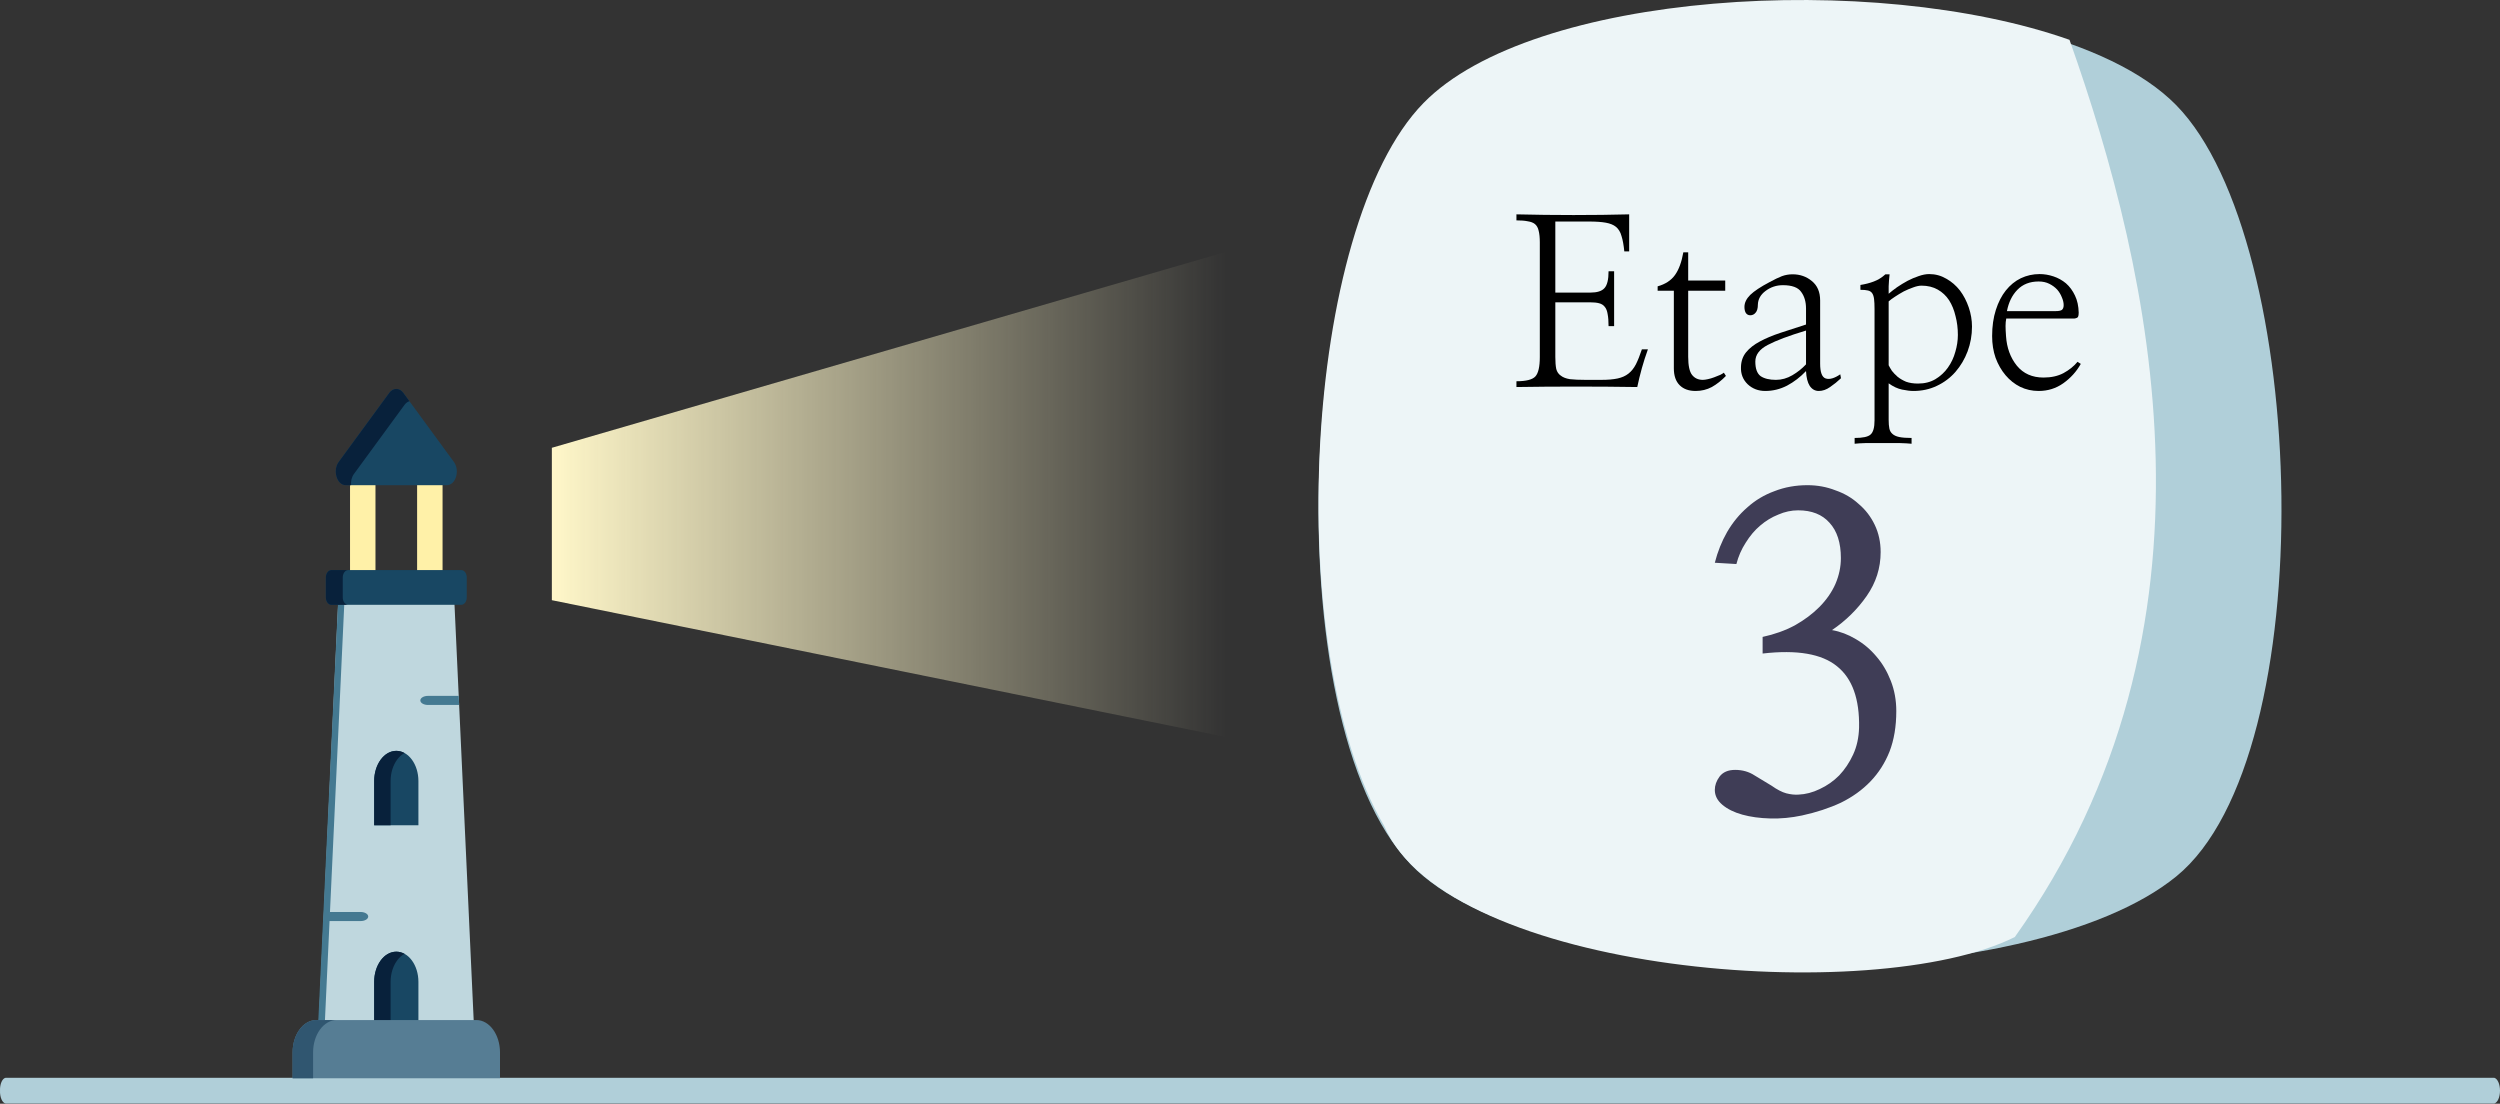<svg width="675" height="298" viewBox="0 0 675 298" fill="none" xmlns="http://www.w3.org/2000/svg">
<rect x="0" y="0" width="675" height="298" fill="#333333" stroke="none"/>
<path d="M0.004 294.477C-0.027 295.335 0.117 296.182 0.403 296.833C0.69 297.485 1.096 297.888 1.534 297.954H673.441C673.872 297.844 674.268 297.431 674.555 296.791C674.842 296.151 675 295.329 675 294.477C675 293.625 674.842 292.803 674.555 292.163C674.268 291.523 673.872 291.11 673.441 291H1.534C1.096 291.066 0.69 291.469 0.403 292.12C0.117 292.772 -0.027 293.619 0.004 294.477Z" fill="#B0CFD9"/>
<path d="M587.626 236.606C547.789 269.131 423.399 269.131 384.374 236.606C344.537 204.08 348.602 65.034 384.374 28.443C420.147 -8.148 551.853 -8.148 587.626 28.443C623.398 65.034 627.463 204.081 587.626 236.606Z" fill="#B0CFD9"/>
<path d="M544 253C506 272 391 263 373.733 223C346.018 175.834 351.724 61.173 384.329 27.832C413.674 -2.256 505.783 -7.949 558.766 10.755C581 73.5 603.5 169.5 544 253Z" fill="#EDF5F7"/>
<path d="M119.492 126.524H112.62V165.017H119.492V126.524Z" fill="#FFF1A8"/>
<path d="M101.38 126.524H94.509V165.017H101.38V126.524Z" fill="#FFF1A8"/>
<path d="M85.659 285.119H128.341L126.741 250.439L126.483 244.821L124.259 196.669L123.999 191.059L122.497 158.491H91.504L90.462 181.068L90.204 186.64L87.998 234.439L87.74 240.056L85.659 285.119Z" fill="#BFD7DE"/>
<path d="M85.449 286.043H87.245L93.133 159.258H91.436L85.449 286.043Z" fill="#447991"/>
<path d="M101.028 222.821H112.973V210.89C112.973 206.384 110.298 202.73 107 202.73C103.702 202.73 101.027 206.384 101.027 210.89V222.821H101.028Z" fill="#184763"/>
<path d="M101.026 210.89V222.823H105.465V210.89C105.465 208.635 106.134 206.598 107.214 205.119C107.782 204.343 108.462 203.725 109.218 203.314C108.533 202.936 107.785 202.729 107 202.729C105.35 202.729 103.859 203.643 102.776 205.119C101.696 206.598 101.026 208.636 101.026 210.89Z" fill="#08213B"/>
<path d="M101.028 277.041H112.973V265.111C112.973 260.604 110.298 256.951 107 256.951C103.702 256.951 101.027 260.604 101.027 265.111V277.041H101.028Z" fill="#184763"/>
<path d="M101.026 265.112V277.04H105.465V265.112C105.465 262.857 106.134 260.817 107.214 259.341C107.782 258.566 108.462 257.948 109.218 257.536C108.533 257.157 107.785 256.951 107 256.951C105.35 256.951 103.859 257.866 102.776 259.341C101.696 260.817 101.026 262.857 101.026 265.112Z" fill="#08213B"/>
<path d="M79 291.133H135V284.153C135 279.323 132.134 275.41 128.6 275.41H85.4C81.866 275.41 79 279.323 79 284.153V291.133Z" fill="#567D94"/>
<path d="M79 284.152V291.133H84.535V284.152C84.535 279.325 87.4 275.411 90.936 275.411H85.401C81.865 275.411 79 279.325 79 284.152Z" fill="#305670"/>
<path d="M91.45 124.722L105.097 106.078C106.148 104.64 107.852 104.64 108.904 106.078L122.551 124.722C124.247 127.039 123.046 131 120.648 131H93.353C90.954 131 89.753 127.039 91.45 124.722Z" fill="#184763"/>
<path d="M93.354 130.999H94.793C94.697 129.958 94.925 128.846 95.566 127.97L109.212 109.323C109.594 108.801 110.059 108.472 110.55 108.33L108.902 106.079C107.852 104.641 106.148 104.641 105.098 106.079L91.449 124.722C89.754 127.041 90.955 130.999 93.354 130.999Z" fill="#08213B"/>
<path d="M89.442 163.3H124.558C125.367 163.3 126.023 162.404 126.023 161.298V155.924C126.023 154.818 125.367 153.922 124.558 153.922H89.442C88.634 153.922 87.977 154.818 87.977 155.924V161.298C87.977 162.404 88.634 163.3 89.442 163.3Z" fill="#184763"/>
<path d="M87.978 155.923V161.298C87.978 162.405 88.634 163.3 89.442 163.3H94.012C93.203 163.3 92.545 162.405 92.545 161.298V155.923C92.545 154.818 93.203 153.923 94.012 153.923H89.442C88.634 153.923 87.978 154.818 87.978 155.923Z" fill="#08213B"/>
<path d="M113.489 189.114C113.489 189.792 114.412 190.341 115.549 190.341H123.169C123.212 190.341 123.668 190.345 123.967 190.341L123.853 187.887H115.548C114.412 187.887 113.489 188.436 113.489 189.114Z" fill="#447991"/>
<path d="M99.419 247.463C99.419 248.14 98.496 248.69 97.359 248.69H88.773C88.73 248.69 88.686 248.688 88.642 248.686L88.903 246.236H97.36C98.496 246.236 99.419 246.784 99.419 247.463Z" fill="#447991"/>
<path d="M331 68L149 120.904V162.051L331 199V68Z" fill="url(#paint0_linear_47_1079)"/>
<path d="M541.688 86C541.562 86.625 541.5 87.292 541.5 88C541.5 88.708 541.542 89.625 541.625 90.75C541.833 93.917 542.812 96.583 544.562 98.75C546.312 100.875 548.708 101.938 551.75 101.938C553.833 101.938 555.625 101.542 557.125 100.75C558.667 99.917 559.938 98.896 560.938 97.688L561.812 98.25C560.646 100.333 559.062 102.083 557.062 103.5C555.104 104.875 552.896 105.562 550.438 105.562C548.646 105.562 546.979 105.188 545.438 104.438C543.938 103.688 542.625 102.646 541.5 101.312C540.375 99.979 539.479 98.417 538.812 96.625C538.188 94.833 537.875 92.875 537.875 90.75C537.875 88.125 538.208 85.771 538.875 83.688C539.542 81.604 540.438 79.854 541.562 78.438C542.729 76.979 544.083 75.875 545.625 75.125C547.208 74.375 548.896 74 550.688 74C551.938 74 553.188 74.208 554.438 74.625C555.688 75.042 556.812 75.667 557.812 76.5C558.812 77.375 559.625 78.479 560.25 79.812C560.875 81.104 561.208 82.646 561.25 84.438C561.25 84.938 561.188 85.312 561.062 85.562C560.938 85.771 560.625 85.917 560.125 86H541.688ZM555.062 84C555.812 84 556.354 83.896 556.688 83.688C557.021 83.438 557.188 83 557.188 82.375C557.188 81.708 557.021 81 556.688 80.25C556.396 79.5 555.979 78.812 555.438 78.188C554.854 77.562 554.146 77.042 553.312 76.625C552.479 76.208 551.521 76 550.438 76C548.062 76 546.146 76.75 544.688 78.25C543.271 79.708 542.333 81.625 541.875 84H555.062Z" fill="black"/>
<path d="M510.188 74.062C510.062 75.188 509.979 76.271 509.938 77.312C509.938 78.312 509.938 78.979 509.938 79.312C510.562 78.771 511.312 78.188 512.188 77.562C513.104 76.938 514.062 76.354 515.062 75.812C516.021 75.312 517 74.896 518 74.562C519.042 74.188 520 74 520.875 74C522.542 74 524.083 74.417 525.5 75.25C526.917 76.042 528.146 77.104 529.188 78.438C530.188 79.771 530.979 81.292 531.562 83C532.146 84.708 532.438 86.438 532.438 88.188C532.438 90.521 532.042 92.75 531.25 94.875C530.458 96.958 529.375 98.792 528 100.375C526.583 102 524.896 103.271 522.938 104.188C521.021 105.104 518.917 105.562 516.625 105.562C515.792 105.562 514.771 105.438 513.562 105.188C512.354 104.938 511.146 104.375 509.938 103.5V113.375C509.938 114.292 510 115.062 510.125 115.688C510.25 116.312 510.542 116.812 511 117.188C511.417 117.562 512.021 117.833 512.812 118C513.646 118.167 514.75 118.25 516.125 118.25V119.812C515.375 119.729 514.271 119.667 512.812 119.625C511.396 119.625 509.896 119.625 508.312 119.625C506.771 119.625 505.292 119.625 503.875 119.625C502.458 119.667 501.417 119.729 500.75 119.812V118.25C502.958 118.25 504.396 117.938 505.062 117.312C505.771 116.688 506.125 115.417 506.125 113.5V83.438C506.125 82.312 506.083 81.417 506 80.75C505.917 80.083 505.75 79.562 505.5 79.188C505.25 78.812 504.875 78.562 504.375 78.438C503.875 78.312 503.188 78.25 502.312 78.25V76.938C503.646 76.729 504.854 76.417 505.938 76C507.062 75.583 508.104 74.938 509.062 74.062H510.188ZM509.938 98.625C510.146 99.042 510.438 99.542 510.812 100.125C511.229 100.667 511.75 101.208 512.375 101.75C513 102.25 513.75 102.688 514.625 103.062C515.542 103.396 516.625 103.562 517.875 103.562C519.667 103.562 521.229 103.167 522.562 102.375C523.938 101.542 525.062 100.5 525.938 99.25C526.854 97.958 527.521 96.542 527.938 95C528.396 93.458 528.625 91.938 528.625 90.438C528.625 88.646 528.417 86.958 528 85.375C527.625 83.75 527.042 82.312 526.25 81.062C525.458 79.854 524.438 78.896 523.188 78.188C521.938 77.479 520.479 77.125 518.812 77.125C518.146 77.125 517.375 77.292 516.5 77.625C515.667 77.917 514.833 78.271 514 78.688C513.167 79.146 512.375 79.625 511.625 80.125C510.917 80.583 510.354 81 509.938 81.375V98.625Z" fill="black"/>
<path d="M487.625 89.25C483.042 90.625 479.604 91.917 477.313 93.125C475.063 94.292 473.938 95.792 473.938 97.625C473.938 99.542 474.417 100.854 475.375 101.562C476.375 102.229 477.75 102.562 479.5 102.562C481.042 102.562 482.521 102.146 483.938 101.312C485.354 100.479 486.583 99.5 487.625 98.375V89.25ZM497.063 102.125C496.146 103 495.167 103.792 494.125 104.5C493.125 105.208 492.104 105.562 491.063 105.562C490.063 105.562 489.25 105.104 488.625 104.188C488.042 103.271 487.708 101.938 487.625 100.188C486.083 101.812 484.375 103.125 482.5 104.125C480.625 105.083 478.667 105.562 476.625 105.562C474.75 105.562 473.167 104.958 471.875 103.75C470.583 102.5 469.979 100.938 470.063 99.062C470.104 97.521 470.563 96.208 471.438 95.125C472.354 94 473.604 93.021 475.188 92.188C476.729 91.354 478.563 90.583 480.688 89.875C482.813 89.167 485.125 88.417 487.625 87.625V83.312C487.625 81.479 487.188 79.979 486.313 78.812C485.479 77.604 483.833 77 481.375 77C479.625 77 478.063 77.521 476.688 78.562C475.354 79.562 474.667 80.792 474.625 82.25C474.625 83.25 474.417 83.979 474 84.438C473.625 84.896 473.146 85.125 472.563 85.125C472.063 85.125 471.667 84.917 471.375 84.5C471.125 84.083 471 83.542 471 82.875C471 81.75 471.521 80.667 472.563 79.625C473.646 78.583 475.375 77.438 477.75 76.188C479.125 75.438 480.25 74.896 481.125 74.562C482.042 74.229 483 74.062 484 74.062C486 74.062 487.729 74.667 489.188 75.875C490.688 77.083 491.438 78.833 491.438 81.125V98.188C491.438 100.521 491.938 101.854 492.938 102.188C493.979 102.521 495.292 102.146 496.875 101.062L497.063 102.125Z" fill="black"/>
<path d="M455.812 96.312C455.812 98.729 456.167 100.375 456.875 101.25C457.583 102.125 458.542 102.562 459.75 102.562C460.125 102.562 460.583 102.5 461.125 102.375C461.708 102.25 462.271 102.083 462.812 101.875C463.396 101.667 463.917 101.458 464.375 101.25C464.833 101.042 465.188 100.833 465.438 100.625L466 101.5C464.792 102.75 463.521 103.75 462.188 104.5C460.854 105.208 459.396 105.562 457.812 105.562C455.979 105.562 454.542 105.042 453.5 104C452.458 102.958 451.938 101.438 451.938 99.438V78.5H447.562V77.312C449.646 76.729 451.208 75.708 452.25 74.25C453.292 72.792 454.042 70.75 454.5 68.125H455.812V75.75H465.812V78.5H455.812V96.312Z" fill="black"/>
<path d="M419.938 79H429.375C431.208 79 432.479 78.604 433.188 77.812C433.938 77.021 434.312 75.5 434.312 73.25H435.812V88.062H434.312C434.312 86.729 434.229 85.646 434.062 84.812C433.938 83.979 433.688 83.333 433.312 82.875C432.938 82.375 432.417 82.042 431.75 81.875C431.125 81.708 430.312 81.625 429.312 81.625H419.938V96.375C419.938 97.708 420.021 98.792 420.188 99.625C420.396 100.417 420.812 101.021 421.438 101.438C422.021 101.896 422.833 102.208 423.875 102.375C424.958 102.5 426.354 102.562 428.062 102.562H432.375C434.125 102.562 435.583 102.438 436.75 102.188C437.917 101.938 438.896 101.5 439.688 100.875C440.479 100.25 441.146 99.417 441.688 98.375C442.229 97.292 442.771 95.938 443.312 94.312H444.938C444.646 95.146 444.354 96 444.062 96.875C443.812 97.708 443.562 98.542 443.312 99.375C443.062 100.25 442.833 101.125 442.625 102C442.417 102.833 442.229 103.667 442.062 104.5C436.604 104.417 431.083 104.375 425.5 104.375C419.917 104.375 414.562 104.417 409.438 104.5V102.938C412.062 102.938 413.771 102.5 414.562 101.625C415.354 100.75 415.75 99 415.75 96.375V65.438C415.75 64.146 415.646 63.104 415.438 62.312C415.271 61.521 414.938 60.917 414.438 60.5C413.979 60.125 413.333 59.875 412.5 59.75C411.708 59.583 410.688 59.5 409.438 59.5V57.875C414.438 58 419.583 58.062 424.875 58.062C430.167 58.062 435.167 58 439.875 57.875V67.875H438.562C438.396 66.167 438.146 64.792 437.812 63.75C437.521 62.667 437.021 61.833 436.312 61.25C435.646 60.708 434.729 60.333 433.562 60.125C432.396 59.917 430.875 59.812 429 59.812H419.938V79Z" fill="black"/>
<path d="M507.774 149.066C507.774 153.363 506.517 157.313 504.005 160.919C501.492 164.525 498.37 167.593 494.639 170.125C496.847 170.508 498.979 171.314 501.035 172.541C503.167 173.769 505.033 175.342 506.632 177.259C508.231 179.101 509.525 181.287 510.515 183.819C511.505 186.35 512 189.074 512 191.989C512 196.131 511.391 199.775 510.172 202.921C508.954 205.989 507.241 208.674 505.033 210.976C502.824 213.277 500.159 215.195 497.037 216.73C493.915 218.187 490.413 219.338 486.529 220.182C483.636 220.795 480.78 221.064 477.963 220.987C475.145 220.91 472.632 220.565 470.424 219.952C468.216 219.338 466.427 218.456 465.056 217.305C463.685 216.154 463 214.812 463 213.277C463 212.05 463.419 210.861 464.256 209.71C465.17 208.483 466.579 207.869 468.483 207.869C470.462 207.869 472.214 208.368 473.737 209.365C475.336 210.362 476.859 211.283 478.305 212.127C479.828 213.201 481.161 213.891 482.303 214.198C483.521 214.505 484.625 214.62 485.615 214.543C487.519 214.466 489.423 213.968 491.326 213.047C493.306 212.127 495.057 210.899 496.58 209.365C498.103 207.754 499.36 205.874 500.35 203.726C501.34 201.578 501.873 199.162 501.949 196.477C502.101 188.728 500.121 183.205 496.009 179.906C491.897 176.531 485.197 175.38 475.907 176.454V171.966C479.105 171.276 481.998 170.24 484.587 168.859C487.176 167.401 489.385 165.752 491.212 163.911C493.116 161.993 494.563 159.922 495.552 157.697C496.542 155.396 497.037 153.056 497.037 150.678C497.037 146.535 496.009 143.351 493.953 141.126C491.974 138.902 489.156 137.789 485.501 137.789C483.674 137.789 481.884 138.173 480.133 138.94C478.382 139.63 476.744 140.628 475.221 141.932C473.775 143.159 472.48 144.694 471.338 146.535C470.196 148.299 469.358 150.217 468.825 152.289L463 151.943C463.761 148.951 464.866 146.19 466.312 143.658C467.835 141.05 469.663 138.825 471.795 136.984C473.927 135.066 476.364 133.608 479.105 132.611C481.846 131.537 484.816 131 488.014 131C490.679 131 493.192 131.46 495.552 132.381C497.989 133.225 500.083 134.452 501.834 136.063C503.662 137.598 505.109 139.477 506.175 141.702C507.241 143.927 507.774 146.381 507.774 149.066Z" fill="#3F3D56"/>
<defs>
<linearGradient id="paint0_linear_47_1079" x1="149" y1="133.5" x2="331" y2="133.5" gradientUnits="userSpaceOnUse">
<stop stop-color="#FFF7C9"/>
<stop offset="1" stop-color="#FFF7C9" stop-opacity="0"/>
</linearGradient>
</defs>
</svg>
